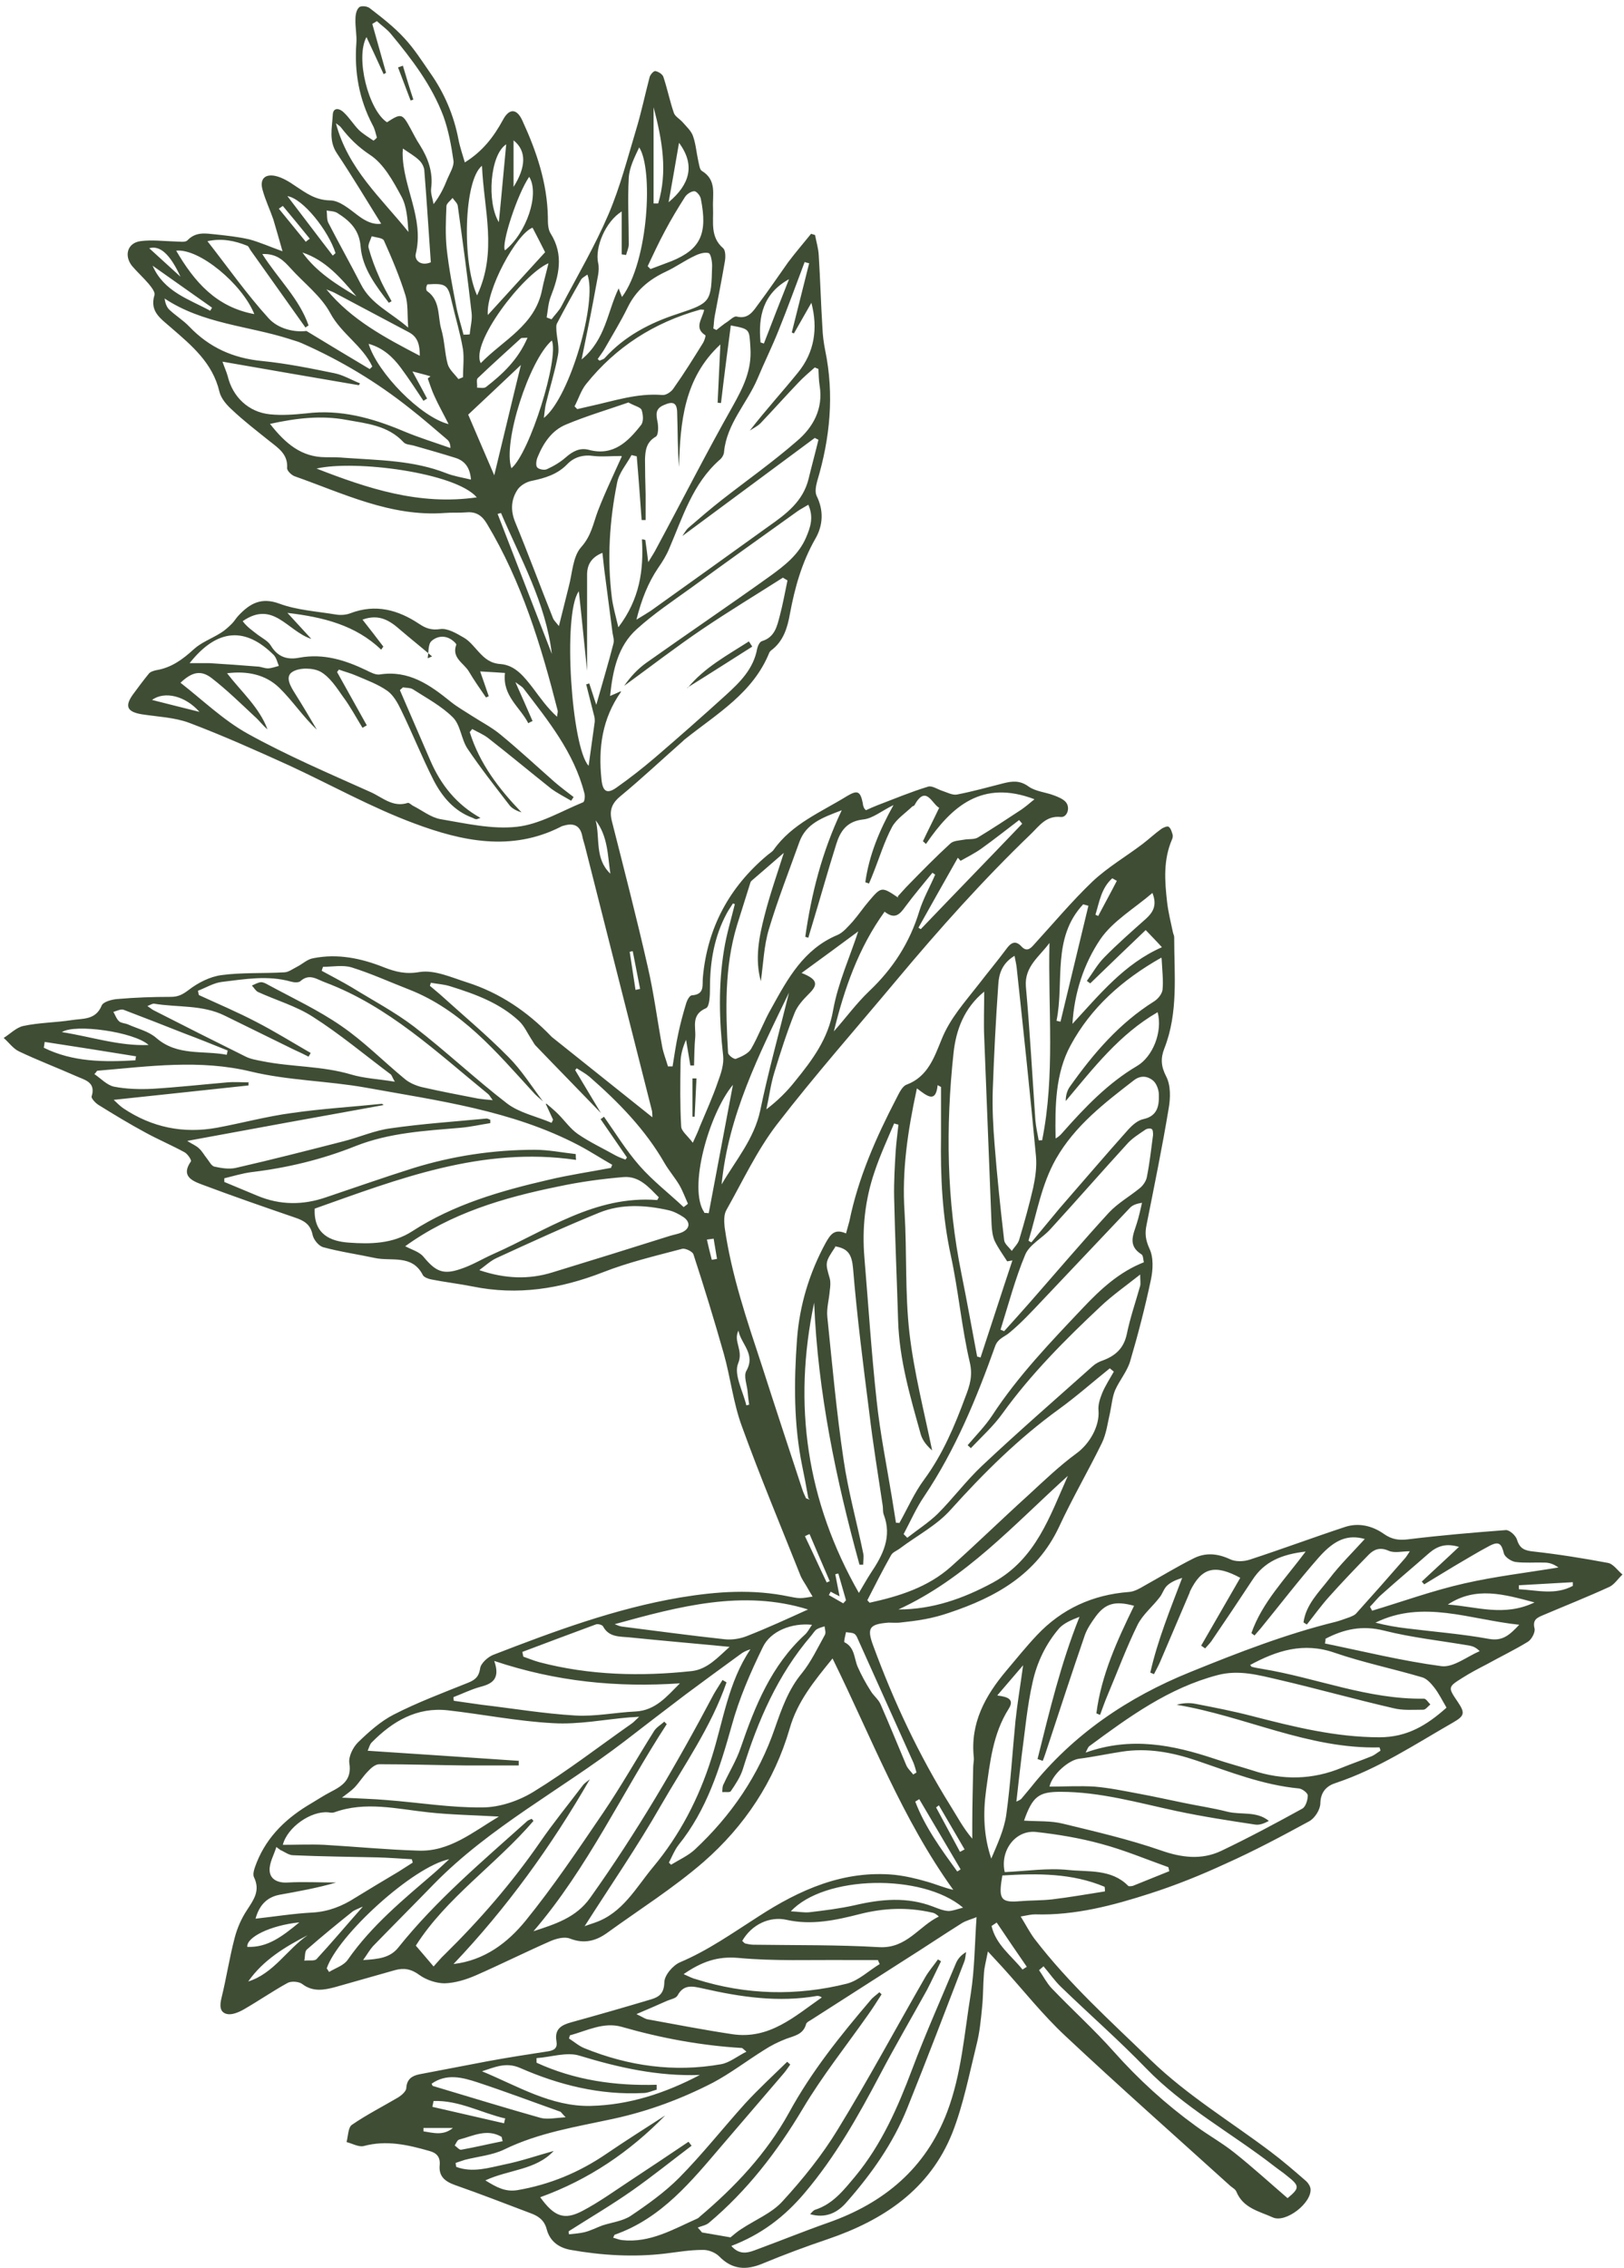 <?xml version="1.0" encoding="UTF-8"?>
<svg id="Layer_2" data-name="Layer 2" xmlns="http://www.w3.org/2000/svg" xmlns:xlink="http://www.w3.org/1999/xlink" viewBox="0 0 53 74">
  <defs>
    <style>
      .cls-1 {
        clip-path: url(#clippath);
      }

      .cls-2 {
        fill: none;
      }

      .cls-2, .cls-3 {
        stroke-width: 0px;
      }

      .cls-4 {
        isolation: isolate;
      }

      .cls-3 {
        fill: #3f4d35;
      }
    </style>
    <clipPath id="clippath">
      <rect class="cls-2" width="53" height="74"/>
    </clipPath>
  </defs>
  <g id="Layer_1-2" data-name="Layer 1">
    <g class="cls-4">
      <g class="cls-1">
        <path class="cls-3" d="m23.29,40.42c-.07.01-.15.02-.22.03.05.22.1.44.16.66.06-.01.12-.02.17-.03-.04-.22-.07-.44-.11-.66m-9.47,29.02s0,.08,0,.11c.32.05.65.15.96-.11h-.96Zm6.93-37.14s.1-.02.14-.03c-.08-.41-.16-.82-.24-1.23-.03,0-.06.01-.1.02.06.41.13.83.19,1.24m6.61,19.05s-.06.01-.09.02c.04.23.09.45.14.72-.14-.07-.22-.11-.29-.15-.02.04-.04.07-.06.11.16.09.31.18.47.27.03-.03.06-.07.09-.1-.08-.29-.17-.58-.25-.87M9.23,6.72s-.09.06-.13.09c.29.36.59.72.88,1.08.04-.03.08-.07.13-.1-.29-.36-.58-.71-.88-1.07m21.41,52.19s-.06.05-.09.07c.26.48.52.97.78,1.45l.15-.08c-.28-.48-.56-.96-.84-1.44m-3.66-7.27s.06-.03.1-.04c-.22-.51-.44-1.02-.66-1.54-.05.02-.1.04-.15.07.24.5.47,1.01.71,1.51M5.89,9.03c-.34-.74-.67-1.03-1.02-.93.36.33.69.63,1.02.93m30.57,19.72c-.05-.03-.11-.06-.16-.09-.36.32-.42.77-.55,1.19.03.01.06.03.09.04.2-.38.41-.76.61-1.15m-29.94-5.51c-.46-.52-1.13-.69-1.55-.39.52.13,1.02.26,1.55.39M16.76,6.1c.41-.65.43-1.18,0-1.52v1.52Zm32.81,45.63s0,.09,0,.13c.59.03,1.19.2,1.76-.11,0-.04,0-.08,0-.12-.59.03-1.17.07-1.76.1m-29.65-23.22c-.09-.6-.08-1.22-.48-1.74.15.58-.04,1.25.48,1.74m12.6,34.23c-.05.04-.11.07-.16.11.14.61.65.97,1.01,1.42.05-.03.09-.06.14-.09-.33-.48-.66-.96-.98-1.44m-8.17-16.88s.06-.02.09-.02c-.02-.14-.04-.28-.05-.42-.02-.23-.14-.52-.04-.69.31-.55-.18-.87-.26-1.31-.18.35.17.64-.01,1.07-.15.36.16.91.27,1.38M6.86,10.14s.04-.06.06-.1c-.65-.46-1.29-.91-1.94-1.37.37.85,1.18,1.09,1.88,1.47m23.14,48.57l-.13.08c.32.84.85,1.56,1.37,2.28.04-.02.08-.05.11-.07l-1.35-2.29m-13.6,11.15s-.02-.09-.03-.13c-.48-.28-.93-.03-1.39.09-.06.02-.1.13-.14.19.07.05.15.15.21.14.45-.08.91-.19,1.36-.28m-6.37-6.72c-.74.38-1.45.81-1.94,1.51.83-.26,1.26-1.04,1.94-1.51m6.41,6.14c.01-.05.02-.11.04-.16-.78-.18-1.51-.6-2.34-.57l-.04.19c.78.18,1.57.36,2.35.54M11.63,9.67c-.5-.59-1-1.18-1.76-1.43.46.64,1.11,1.04,1.76,1.43m-1.86,53.06c-.96.1-1.73.49-1.7.8.66.03,1.14-.34,1.7-.8m1.09-54.39s.06-.05.09-.08c-.23-.73-1.06-1.78-1.57-1.86.53.69,1,1.32,1.48,1.94m10.47-4.85v3.15s.1,0,.15,0c.31-1.03.14-2.04-.15-3.14m.49,3.1c.69-.58.88-1.21.34-1.94-.12.71-.23,1.32-.34,1.94m2.99,4.57s.08.03.12.04c.27-.7.54-1.4.82-2.1-.85.47-1.01,1.22-.93,2.06m-8.3-6.46c-.53.34-.64,1.89-.24,2.54.09-.9.16-1.72.24-2.54m-4.69,57.51c-.17.08-.27.11-.34.17-.5.4-1,.81-1.48,1.23-.07.07-.05.24-.08.36.14-.02.33.02.4-.05.49-.53.95-1.08,1.5-1.7m-6.98-28.13c-.47-.43-2.41-.7-2.83-.42.96.15,1.87.46,2.83.42m12.37-23.08c-.13.01-.19,0-.22.02-.47.43-.95.86-1.41,1.3-.05.05-.01.2-.02.31.1,0,.22.03.29-.02.54-.42,1.05-.89,1.36-1.62M1.46,33.99l-.03.2c.95.47,1.97.47,2.99.41,0-.04.01-.09.02-.13-.99-.16-1.99-.32-2.98-.47m14.89-17.26s-.08.02-.11.03c.59,1.52,1.18,3.05,1.77,4.57-.2-1.67-1.02-3.1-1.66-4.6m.92-10.97c-.39.57-.92,2.2-.79,2.4.7-.56,1.14-1.84.79-2.4m32.81,46.52c-1.01-.27-1.92-.53-2.83.07.92.06,1.83.41,2.83-.07m-20.28,5.62s.07-.05.11-.07c-.03-.11-.06-.22-.1-.32-.59-1.32-1.19-2.64-1.78-3.96-.04-.08-.07-.19-.14-.24-.07-.05-.18-.04-.28-.06-.02.11-.08.31-.05.33.34.17.31.52.43.8.12.27.26.53.42.78.09.16.26.28.33.45.29.66.56,1.33.84,1.99.05.11.14.19.22.29m5.73-28.34c-.06-.02-.12-.03-.18-.05-1.03,1.1-.61,2.53-.87,3.8.04.01.09.02.13.03.3-1.26.61-2.52.91-3.78M13.7,11.61c0-.33-.05-.61-.36-.77-.81-.43-1.62-.86-2.43-1.29-.08-.04-.18-.07-.26-.11.82,1,1.92,1.58,3.05,2.17m.24-2.32s-.03.07-.03.1c0,.04,0,.09.03.11.44.31.34.82.46,1.24.11.37.11.77.21,1.14.05.18.23.33.35.49.05-.02.1-.04.15-.06,0-.3.04-.62,0-.91-.09-.53-.25-1.05-.37-1.57-.12-.54-.19-.59-.79-.55m-6.55,25.14s.02-.09.03-.14c-.47-.19-.94-.38-1.42-.56-.66-.26-1.32-.52-1.98-.77-.09-.03-.22.04-.33.07.06.1.1.23.19.31.07.06.2.06.29.1.31.14.67.22.92.44.69.6,1.53.4,2.3.55M13.15,4.84c0,.06-.01.1-.01.15,0,1.11.71,2.13.43,3.29-.05.2.15.42.49.28-.07-.99-.13-1.98-.21-2.97,0-.12-.07-.26-.16-.35-.15-.15-.34-.25-.55-.4m.81,8.16s-.09.05-.13.08c-.24-.36-.48-.73-.74-1.08-.26-.35-.58-.65-1.05-.78.29.95,1.7,2.39,2.61,2.62-.17-.34-.33-.62-.46-.91-.09-.19-.15-.39-.22-.58.03-.02.06-.05.09-.07-.16-.05-.33-.09-.59-.16.2.36.34.63.48.89m-5.64-2.76c-.4-.99-1.8-2.15-2.55-2.07.59,1.01,1.3,1.84,2.55,2.07m21.67,20.02s.05.03.08.05c1.1-1.15,2.21-2.29,3.31-3.44-.03-.04-.07-.08-.1-.12-.41.31-.81.63-1.23.93-.21.15-.45.27-.68.4-.03-.03-.06-.07-.09-.1-.43.76-.86,1.52-1.29,2.29m-6.99,9.3s.1,0,.15.01l.79-4.19c-.78.94-1.48,3.39-.93,4.17M17.38,7.43c-.52.19-1.53,2.04-1.46,2.85.67-.74,1.3-1.42,1.87-2.05-.15-.3-.28-.55-.41-.8m-3.29,60.57s.02.07.04.07c1.17.35,2.34.71,3.51,1.04.23.06.49,0,.82-.02-.12-.12-.14-.16-.17-.18-.9-.32-1.8-.66-2.71-.96-.49-.16-1.01-.3-1.5.05M6.19,21.64c.27,0,.46,0,.65,0,.52.03,1.04.07,1.55.11.12,0,.23.06.35.06.12,0,.24-.05.36-.08-.05-.12-.08-.27-.17-.36-.9-.89-1.82-.9-2.75.28m8.96-10.73c.06,0,.13,0,.19-.01.02-.24.09-.48.06-.71-.13-1.16-.29-2.32-.45-3.48-.01-.09-.11-.17-.17-.26-.07.09-.19.17-.2.26-.02.47-.04.94.01,1.41.07.63.19,1.25.31,1.87.06.31.16.62.24.93m-4.17-6.92c.39,1.5,1.48,2.45,2.37,3.56-.03-.41-.05-.83-.23-1.16-.27-.5-.58-1.07-1.03-1.36-.39-.26-.67-.54-.94-.89-.04-.05-.09-.08-.17-.14m4.61,5.62c.67-1.43.22-2.8.16-4.23-.59.46-.66,3.14-.16,4.23m-4.9,54.6s.05.08.07.11c.21-.13.48-.21.61-.4.78-1.12,1.82-1.97,2.83-2.84.14-.12.27-.25.48-.44-1.18.24-3.64,2.49-4,3.57M21.14,8.69s.06.06.09.09c.23-.09.46-.17.69-.26.95-.39,1.18-.9.95-2.04-.02-.1-.14-.24-.21-.24-.1,0-.24.09-.3.18-.23.36-.46.74-.66,1.12-.2.37-.38.76-.56,1.14m14.92,53.04c0-.05,0-.1-.01-.15-1.07-.45-2.19-.44-3.34-.37,0,.04-.02.12-.03.2-.08.58.02.69.6.64.35-.03.71-.02,1.06-.06.58-.07,1.15-.17,1.72-.26M16.69,15.28c.6-.5,1.56-3.58,1.32-4.17-.74.64-1.61,3.34-1.32,4.17m.31-3.37c-.63.6-1.2,1.13-1.72,1.62.27.63.56,1.31.85,1.98.29-1.19.56-2.34.87-3.6m-1.31-.06c.74-.76,1.77-1.23,2-2.39.05-.26.13-.53.21-.87-.85.37-2.56,2.62-2.21,3.26m33.9,41.17c-1.63-.17-3.15-.83-4.7-.07.35.09.69.15,1.04.19.89.11,1.78.18,2.66.34.45.08.67-.12,1-.47M17.76,13.63c.85-.69,1.74-3.81,1.41-4.67-.08.06-.17.1-.21.17-.27.47-.53.94-.78,1.42-.04.07-.02.18-.02.26.02.26.1.53.05.78-.1.54-.27,1.07-.4,1.61-.03.14-.04.29-.06.43m8,18.76c-.99,2.04-1.98,4.01-2.2,6.26.46-.79,1.06-1.48,1.26-2.41.26-1.26.61-2.51.94-3.85m.05,29.98c.26.01.45.05.62.03.5-.06.99-.12,1.48-.23.86-.2,1.71-.28,2.56.05.16.06.32.13.49.14.14,0,.28-.06.48-.11-1.33-1.13-4.54-1.06-5.63.13M10.33,15.29c1.67.65,3.35,1.21,5.23.94-.69-.81-3.98-1.23-5.23-.94m22.23,40.04c.34.04.55.13.36.43-.52.82-.61,1.75-.74,2.67-.1.74-.08,1.48.17,2.22.2-.47.42-.94.49-1.43.14-1.01.2-2.04.3-3.06.06-.57.16-1.15.25-1.82-.32.37-.58.68-.84.98m10.71-1.84c0,.05-.01.1-.02.15,1.27.26,2.52.57,3.8.74.39.05.83-.31,1.25-.49-.13-.13-.23-.16-.33-.18-.93-.16-1.88-.26-2.79-.49-.71-.18-1.31-.05-1.92.27M13.32,10.67c-.03-.43,0-.75-.09-1.04-.19-.61-.44-1.2-.7-1.78-.04-.09-.26-.1-.4-.14-.04.13-.13.27-.1.38.09.33.21.65.35.96.11.27.26.52.4.78-.03.02-.06.03-.09.05-.42-.55-.86-1.12-.92-1.82-.04-.56-.35-.85-.76-1.11-.1-.06-.23-.06-.35-.08.02.13,0,.28.05.39.35.68.72,1.34,1.07,2.02.33.65.97.91,1.54,1.41m24.3,18.44c-.59.51-1.3.92-1.71,1.52-.54.8-.85,1.75-.91,2.76.88-.95,1.69-1.96,2.92-2.5-.18-.2-.34-.36-.53-.56-.61.58-1.21,1.16-1.81,1.74-.04-.03-.07-.05-.11-.08.19-.26.35-.55.57-.77.43-.44.9-.85,1.36-1.26.23-.21.37-.44.21-.84m-3.7,8.07s.07,0,.1,0c.43-2.13.19-4.29.24-6.44-.33.45-.82.77-.77,1.42.13,1.45.21,2.91.31,4.36.02.23.07.45.11.67m-13.38-24.09c-.66.23-1.37.44-2.04.72-.47.19-.75.61-.94,1.08-.04.1-.06.26-.01.32.06.07.24.1.32.06.22-.1.44-.23.62-.39.22-.19.45-.32.75-.24.79.21,1.27-.26,1.7-.81.09-.11.07-.34.02-.49-.03-.09-.22-.13-.42-.24m6.69,20.52c.39-.44.74-.92,1.16-1.32.77-.73,1.32-1.58,1.63-2.6.13-.42.35-.8.52-1.2-.03-.02-.06-.04-.09-.06-.29.36-.6.72-.88,1.1-.18.25-.34.44-.68.17-.86,1.19-1.32,2.53-1.66,3.92m6.85,30.49s-.1.09-.15.13c.14.2.25.42.41.59.67.7,1.39,1.35,2.03,2.07.81.91,1.7,1.72,2.68,2.43.41.3.86.55,1.26.87.59.47,1.15.98,1.73,1.48.4-.33.4-.4-.02-.73-.13-.11-.27-.2-.41-.31-1.39-1.08-2.95-1.92-4.19-3.2-.89-.92-1.85-1.76-2.77-2.65-.21-.2-.38-.45-.57-.67m13.56-13.69c-.43-.13-.71-.03-.98.2-.51.45-1.04.89-1.55,1.35-.14.12-.25.27-.38.4.02.04.05.09.07.13,1-.3,1.99-.66,3.01-.89,1.01-.23,2.04-.35,3.07-.52-.15-.11-.3-.16-.45-.16-.32-.01-.64.02-.95-.02-.14-.02-.35-.16-.38-.28-.08-.32-.16-.41-.48-.24-.38.2-.75.43-1.13.65-.33.2-.66.4-.99.6-.03-.03-.05-.06-.08-.09.38-.36.77-.71,1.2-1.12m-29,15.92s-.02.07-.03.11c.17.11.33.25.51.32,1.43.58,2.92.79,4.45.52.28-.05.53-.26.83-.41-.11-.09-.13-.12-.15-.12-1.33-.08-2.63-.32-3.92-.69-.59-.17-1.14.13-1.7.28m.92-54.7s.04.04.06.05c.05-.03.12-.04.16-.08.65-.72,1.47-1.15,2.39-1.45,1.09-.36,1.09-.39,1.12-1.57,0-.14-.04-.38-.11-.41-.13-.04-.32.02-.46.09-.32.15-.61.36-.93.51-.56.26-.99.62-1.26,1.18-.22.45-.48.87-.73,1.31-.07.13-.16.24-.24.36m9.81,40.81c1.11,0,2.11-.35,3.09-.88,1.4-.77,1.85-2.16,2.44-3.48-1.75,1.58-3.33,3.35-5.53,4.36m-9.26.48c.08.03.16.07.25.08,1.11.14,2.21.29,3.32.41.24.03.51-.01.74-.1.69-.27,1.36-.58,2-.87-2.12-.66-4.21-.1-6.31.48m3.93-23.49s-.04-.02-.07-.03c-.07.11-.14.21-.2.32-.41.76-.55,1.58-.55,2.44,0,.23-.01.61-.13.66-.49.21-.33.6-.35.93-.03.31-.03.63-.04.94-.04,0-.08,0-.12,0-.05-.28-.09-.56-.14-.84-.11.25-.18.5-.18.74-.01.69-.02,1.39.02,2.08,0,.16.21.31.38.54.12-.26.18-.39.23-.53.2-.48.42-.96.59-1.46.1-.27.2-.57.17-.85-.13-1.16-.16-2.31.03-3.46.08-.5.23-.99.35-1.48m-1.67,34.91c.18.08.29.14.42.17,1.62.51,3.27.55,4.91.14.38-.1.71-.42,1.07-.64-.02-.04-.04-.08-.06-.13-.34,0-.67,0-1.01,0-1.18-.01-2.37.04-3.55-.07-.68-.06-1.2.13-1.78.53m-1.88-56.1l-.14-.02v-1.4c-.53.33-.88,1.17-.77,1.68.03.12.02.26,0,.39-.1.54-.2,1.09-.31,1.63-.07.34-.14.68-.23,1.13.79-.65.84-1.56,1.21-2.32.04.11.07.19.11.28.87-1.17,1.02-4.18.56-4.88-.15.32-.32.65-.34.99-.04.72,0,1.44,0,2.17,0,.12-.06.24-.09.36m17.73,52.73s-.02-.08-.03-.13c-.73-.26-1.44-.56-2.19-.76-.69-.19-1.41-.31-2.13-.39-.68-.07-1.18.62-1.02,1.31.69-.03,1.39-.14,2.07-.07.66.07,1.41-.04,1.96.52.02.02.1.01.15,0,.4-.16.79-.32,1.19-.48M18.88,19.31c-.52.75-.23,5.08.33,5.68.07-.48.13-.96.2-1.44,0-.07,0-.15-.03-.23-.08-.33-.17-.66-.25-.99.03,0,.07-.02.1-.03.07.2.13.41.23.7.21-.75.4-1.37.56-2,.03-.11-.01-.23-.03-.35-.09-.69-.18-1.38-.27-2.07-.02-.18-.04-.35-.06-.54-.37.15-.51.4-.5.75,0,.35,0,.71,0,1.06,0,.68,0,1.35,0,2.04-.09-.85-.17-1.7-.27-2.6m2.54,48.74c0,.05,0,.11,0,.16-.15.04-.29.11-.44.11-1.41.07-2.74-.26-4.02-.82-.46-.2-.83-.02-1.24.11,1.16.48,2.26,1.16,3.55,1.13,1.26-.03,2.44-.42,3.56-1.01-1.36.05-2.65-.24-3.93-.63-.42-.13-.93.05-1.4.08,0,.05,0,.1,0,.15,1.24.57,2.56.76,3.93.72m6.6-37.66c-.59.44-1.21.89-1.88,1.38.53.21.55.38.23.69-.18.18-.37.39-.46.62-.25.63-.46,1.28-.66,1.94-.12.39-.17.8-.26,1.2.37-.28.68-.59.94-.92.56-.69,1.08-1.38,1.24-2.32.16-.89.55-1.74.83-2.6m-7.24,35.37c.19.09.26.14.33.16.93.17,1.86.35,2.79.49,1.21.18,2.03-.58,2.92-1.2-.06-.04-.1-.05-.15-.05-1.26.22-2.49.04-3.72-.24-.33-.07-.63-.16-.84.23-.05.09-.22.12-.34.17-.29.13-.59.26-.99.43m3.46-2.37s.05.06.08.07c.09.02.18.04.27.04,1.37.02,2.74,0,4.1.08.9.05,1.29-.68,1.95-1-.09-.08-.15-.12-.23-.13-.79-.18-1.56-.15-2.35.05-.78.2-1.57.37-2.38.19-.56-.13-1.15.15-1.46.69M12.07,12.04s.05-.05.08-.08c-.32-.68-1.01-1.07-1.37-1.74-.3-.56-.86-.98-1.3-1.47-.22-.24-.44-.48-.92-.46.52.82,1.21,1.46,1.51,2.33-.03.02-.07.04-.1.07-.6-.84-1.19-1.68-1.79-2.52-.04-.05-.06-.13-.11-.15-.42-.17-.84-.25-1.3-.15.68.87,1.29,1.74,2,2.52.31.34.83.46,1.23.41.72.44,1.39.84,2.06,1.24m-3.25,1.79c.51.65,1.03,1.09,1.82,1.09.21,0,.42,0,.63.02,1.11.08,2.23.08,3.3.5.25.1.52.14.81.21-.03-.38-.19-.61-.51-.71-.45-.14-.9-.27-1.36-.4-.11-.03-.26-.03-.33-.11-.51-.55-1.21-.61-1.87-.73-.81-.15-1.61-.06-2.48.13m.31,46.52s-.08-.05-.11-.08c-.08.26-.24.53-.22.78.02.28.27.4.59.38.52-.03,1.05,0,1.58,0-.62.18-1.24.29-1.85.4-.41.08-.66.34-.78.78.64-.07,1.25-.17,1.86-.2.52-.03.97-.21,1.39-.48.47-.29.94-.57,1.41-.85.16-.1.31-.2.47-.3-.01-.04-.02-.07-.03-.11-.37-.02-.75-.05-1.12-.06-.92-.02-1.84-.03-2.75-.07-.15,0-.29-.12-.44-.18m24.44-19.87s.06.04.09.05c.31-.37.61-.74.92-1.11.75-.86,1.49-1.73,2.25-2.58.13-.14.3-.29.48-.33.47-.1.52-.44.51-.8,0-.16-.08-.37-.19-.46-.17-.14-.39-.18-.61-.02-.97.75-1.94,1.49-2.56,2.58-.47.83-.62,1.76-.89,2.65m-16.52,13.43c0,.05.02.1.03.16.17.06.34.13.52.18,1.64.43,3.31.47,4.98.29.51-.06.85-.45,1.23-.79-1.13-.11-2.2-.2-3.27-.31-.32-.03-.67,0-.86-.36-.03-.05-.17-.09-.24-.06-.79.29-1.58.59-2.38.89m5.94-43.79c-.09,0-.13-.02-.17,0-1.49.42-2.73,1.21-3.7,2.42-.17.21-.25.49-.38.73.03.03.06.06.09.09.13-.03.26-.06.39-.09.79-.17,1.56-.44,2.39-.37.12.01.3-.11.37-.23.34-.48.65-.98.96-1.48.04-.07.09-.23.07-.24-.38-.24-.1-.53-.04-.83M12.59,2.38s-.05.03-.07.04c-.18-.39-.36-.79-.56-1.21-.37.68.07,2.39.67,2.78.46-.3.5-.29.76.19.1.18.19.37.31.55.27.43.44.89.37,1.42-.02.16.05.34.08.51.21-.27.34-.54.45-.82.08-.19.22-.41.2-.59-.07-.49-.16-.99-.33-1.46-.38-1.01-1.03-1.86-1.71-2.68-.13-.16-.31-.28-.46-.42-.05.03-.1.06-.15.09.15.53.3,1.06.45,1.6m9.6,52.55c-2.05.14-4.04-.05-6.07-.73.21.6-.08.75-.47.85-.29.08-.57.22-.86.33,0,.04,0,.08.01.12.3.04.6.09.91.13,1.02.12,2.03.29,3.05.35.65.04,1.31-.1,1.96-.13.66-.03,1.03-.49,1.46-.92m-5.88,4.35c-.87-.05-1.6-.06-2.33-.14-1.03-.11-2.05-.37-3.07,0-.06.02-.13.01-.2,0-.56-.05-1.33.48-1.48,1.06.46,0,.9-.02,1.35,0,1.02.06,2.05.16,3.07.19,1.02.04,1.77-.6,2.66-1.13m-.66-17.81c.83.28,1.61.31,2.38.07,1.28-.39,2.56-.79,3.83-1.19.13-.04.26-.06.38-.11.27-.11.31-.33.07-.5-.15-.1-.32-.19-.5-.23-.76-.17-1.53-.21-2.25.08-1.13.46-2.24.97-3.35,1.48-.2.09-.38.26-.56.39m17,1.95s.08.03.12.05c.28-.31.56-.62.84-.94.86-.98,1.7-1.97,2.58-2.93.29-.31.68-.53,1.01-.8.11-.09.21-.24.23-.37.09-.45.14-.91.2-1.36,0-.07,0-.18-.05-.2-.05-.03-.16-.01-.21.03-.19.13-.4.26-.56.43-.85.93-1.68,1.88-2.53,2.81-.26.29-.68.5-.82.83-.33.79-.55,1.63-.81,2.46m5.25-12.15c-1.29.73-2.3,1.64-2.96,2.86-.5.92-.51,1.99-.49,3.04.13-.07.2-.16.27-.24.71-.8,1.45-1.57,2.38-2.12.52-.3.85-1.12.68-1.76-1.25.72-2.1,1.83-3,2.9,0-.19.05-.36.15-.49.76-1.07,1.6-2.05,2.73-2.76.13-.08.26-.24.28-.38.03-.31-.01-.62-.03-1.02m-16.09,29.49l.08.08c.26-.16.55-.29.77-.49,1.19-1.11,2.09-2.42,2.62-3.97.22-.63.44-1.26.88-1.79.3-.37.51-.82.75-1.25.04-.07,0-.19-.01-.28-.09.03-.18.05-.26.1-.07.05-.12.14-.18.21-1.09,1.27-1.74,2.78-2.23,4.36-.08.25-.24.49-.39.71-.03.05-.18.02-.28.03.01-.09,0-.19.05-.27.18-.39.41-.76.55-1.17.47-1.37,1-2.69,2.1-3.7.09-.08.14-.19.23-.32-.65-.07-1.36.2-1.61.74-.4.82-.77,1.67-1.01,2.55-.39,1.39-.81,2.75-1.74,3.9-.13.17-.21.38-.31.57m11.28-29.59c-.4.24-.51.58-.53.93-.08,1.14-.14,2.29-.18,3.43-.02.6.01,1.21.06,1.81.08,1.03.19,2.07.31,3.1.01.13.16.24.25.36.08-.12.2-.23.24-.36.17-.57.33-1.14.46-1.71.07-.33.12-.68.09-1.01-.19-2.06-.41-4.11-.63-6.16-.01-.11-.04-.22-.07-.39m-12.83-16.31c-.36,0-.63.03-.9,0-.34-.05-.64.03-.87.27-.32.33-.72.45-1.15.54-.18.03-.4.16-.49.32-.19.31-.21.65-.06,1.02.43,1.04.82,2.1,1.24,3.15.03.07.09.12.19.25.12-.48.22-.88.32-1.28.12-.44.13-.99.41-1.3.33-.37.39-.77.54-1.17.13-.34.28-.68.43-1.01.11-.24.22-.49.35-.77m-7.06,25.77c.21.11.46.18.59.34.39.47.63.6,1.21.4.37-.12.71-.33,1.07-.49,1.72-.76,3.32-1.92,5.35-1.76,0,0,.01-.02.05-.09-.32-.32-.63-.7-1.15-.66-.72.06-1.44.16-2.14.31-1.77.36-3.5.87-4.99,1.95M7.26,11.8c.07.2.13.33.17.47.16.68.68,1.18,1.38,1.25.39.04.79.01,1.18-.03,1.12-.14,2.16.15,3.18.58.5.21,1.02.37,1.53.55,0-.15-.05-.23-.11-.28-.4-.34-.8-.69-1.21-1.01-1.08-.86-2.26-1.57-3.53-2.13-.13-.06-.27-.09-.41-.14-1.35-.43-2.82-.49-4.07-1.32.02.13.06.27.15.36.21.2.46.35.66.56.65.68,1.43,1.03,2.37,1.12.8.08,1.59.24,2.37.4.29.06.55.22.83.33l-.04.06c-1.46-.25-2.92-.5-4.46-.77m24.88,20.55c-.68.55-.93,1.28-1.01,2-.26,2.42-.23,4.83.26,7.23.18.89.34,1.79.51,2.69.04,0,.07.02.11.03.35-1.06.69-2.12,1.04-3.17-.06.01-.12.02-.17.03-.14-.22-.3-.44-.41-.67-.07-.16-.09-.36-.1-.54-.08-2.04-.16-4.07-.24-6.11-.02-.47,0-.93,0-1.48m-3.82,19.85s.05.06.08.09c.96-.21,1.9-.5,2.66-1.18.85-.76,1.67-1.56,2.52-2.33.51-.47,1.02-.96,1.58-1.37.41-.3.75-.87.71-1.39-.02-.19.05-.39.12-.57.1-.24.25-.47.38-.7-.04-.04-.09-.07-.13-.11-.56.45-1.09.92-1.67,1.34-1.31.95-2.44,2.07-3.52,3.27-.45.51-1.09.84-1.65,1.26-.1.08-.25.13-.3.23-.27.48-.52.97-.77,1.46m-7.17-33.84c.14-.23.22-.35.29-.49.83-1.54,1.62-3.1,2.48-4.62.34-.61.63-1.18.58-1.91-.04-.61,0-.61-.64-.73-.11.84-.22,1.68-.32,2.53-.04,0-.07,0-.11-.01.03-.63.06-1.27.09-1.9-1.19,1.1-1.31,2.54-1.35,4-.05-.6-.04-1.17-.06-1.75,0-.35-.13-.41-.44-.27-.28.12-.25.31-.2.55.03.16.03.43-.06.48-.31.18-.34.45-.35.74,0,.38.01.76.02,1.14,0,.28,0,.56,0,.84-.04,0-.09,0-.13,0-.05-.69-.1-1.39-.16-2.08-.06-.01-.11-.03-.17-.04-.16.3-.41.58-.47.9-.25,1.24-.33,2.5-.17,3.77.04.29.12.57.21.95.7-.92.83-1.87.77-2.87.04,0,.07.01.11.02.03.21.06.43.1.76m6.1,22.31c-.34.51-.33.51-.18,1.03.03.12.02.26,0,.39-.02.29-.11.58-.08.86.16,1.56.3,3.12.53,4.66.15,1.03.43,2.03.64,3.05.03.12,0,.25,0,.38-.04,0-.08,0-.12,0-.77-2.8-1.36-5.63-1.48-8.55-.7,3.32-.25,6.47,1.46,9.47.15-.25.26-.45.39-.65.39-.58.7-1.18.42-1.91-.03-.08-.02-.18-.03-.27-.15-1.01-.32-2.03-.44-3.05-.2-1.57-.4-3.13-.53-4.71-.04-.44-.15-.65-.59-.72m-14.37-5.38c-.09-.16-.1-.22-.14-.24-.84-.63-1.65-1.31-2.53-1.87-.54-.35-1.2-.54-1.79-.81-.08-.04-.13-.14-.2-.21.1-.04.19-.1.3-.11.07,0,.15.04.22.08.81.44,1.65.83,2.4,1.35.73.5,1.37,1.15,2.06,1.72.15.13.36.22.55.27.61.14,1.24.26,1.86.38.13.02.26.03.47.05-.09-.12-.11-.17-.15-.2-1.67-1.36-3.24-2.86-5.31-3.64-.28-.1-.52-.31-.82-.04-.06.05-.21.04-.31.01-.75-.21-1.49-.08-2.24.01-.27.03-.53.19-.79.29.01.05.02.09.03.14.63.29,1.27.56,1.88.88.6.31,1.18.67,1.77,1.01l-.07.12c-.16-.08-.32-.16-.48-.23-.75-.37-1.51-.74-2.26-1.11-.73-.36-1.54-.26-2.31-.39-.05,0-.11.04-.21.08.11.07.16.12.23.15.98.5,1.97,1,2.96,1.49.17.09.37.12.57.16.95.19,1.93.15,2.88.43.43.13.9.15,1.45.24m4.03,22.17v.14c-.57,0-1.14,0-1.71,0-.95-.01-1.89-.04-2.84-.04-.13,0-.27.12-.37.23-.16.16-.28.36-.44.53-.11.11-.24.2-.41.33.56.03,1.02.04,1.47.08,1.04.08,2.07.25,3.1.24.57,0,1.19-.21,1.68-.51,1.11-.68,2.14-1.48,3.21-2.23.07-.05.12-.11.24-.22-.16.01-.24.02-.31.02-.83.07-1.67.24-2.5.19-1.15-.06-2.29-.29-3.44-.42-1.01-.11-1.8.36-2.48,1.05-.06.06-.08.15-.13.27,1.68.11,3.31.22,4.94.33m16.47,1.95c.46.03.88,0,1.28.1,1.07.26,2.15.51,3.19.87.68.24,1.33.32,1.97.02.9-.43,1.78-.9,2.65-1.38.11-.06.18-.28.18-.43,0-.08-.18-.22-.29-.23-1.17-.11-2.25-.54-3.34-.91-.8-.27-1.6-.42-2.44-.29-.46.07-.92.17-1.39.23-.34.04-.88.51-.97.91.49,0,.98-.03,1.47,0,.48.04.96.14,1.44.23.49.09.98.2,1.47.3.48.1.96.17,1.43.29.44.11.95-.03,1.35.3-.15.08-.3.14-.44.12-.86-.13-1.71-.26-2.56-.44-1.26-.27-2.5-.63-3.8-.63-.7,0-.91.14-1.19.94m-1.74-12.16s-.07-.06-.1-.09c.27-.32.57-.62.8-.97.85-1.3,1.92-2.41,2.98-3.53.56-.59,1.16-1.15,1.97-1.47-.02-.08-.02-.23-.08-.26-.46-.29-.26-.65-.15-1.01.07-.22.12-.45.17-.67-.2.03-.31.08-.39.16-.95,1-1.9,2.01-2.85,3.01-.35.37-.7.75-1.1,1.08-.16.13-.36.18-.45.42-.61,1.71-1.3,3.39-2.32,4.91-.26.38-.45.82-.67,1.23.04.04.08.08.12.12.33-.26.69-.49.99-.78.5-.5.93-1.08,1.45-1.57,1.18-1.11,2.4-2.17,3.61-3.25.1-.09.22-.15.34-.19.4-.15.67-.39.77-.84.11-.54.29-1.06.44-1.59.02-.08,0-.17,0-.37-.48.38-.91.68-1.29,1.04-1.15,1.08-2.27,2.2-3.2,3.49-.3.42-.69.77-1.05,1.15m-5.26-38.68c-.05-.01-.1-.02-.15-.04-.28.74-.55,1.49-.85,2.23-.21.53-.47,1.05-.69,1.58-.34.8-1,1.46-1.09,2.38,0,.09-.07.21-.15.27-.88.78-1.2,1.87-1.64,2.89-.09.22-.22.43-.36.63-.33.49-.54,1.02-.71,1.69.23-.14.35-.21.47-.29,1.29-.92,2.57-1.84,3.85-2.76.57-.4,1.12-.81,1.3-1.55.1-.42.22-.85.32-1.27-.04-.02-.08-.04-.12-.06-1.44,1.07-2.89,2.14-4.32,3.2.05-.07.11-.19.2-.27.36-.31.72-.62,1.09-.91.82-.64,1.67-1.24,2.45-1.92.53-.45.86-1.05.74-1.8-.03-.18-.03-.37-.04-.55-.04-.02-.08-.03-.12-.05-.18.16-.37.32-.53.49-.42.44-.82.89-1.24,1.33-.1.1-.23.16-.35.24.51-.66,1.06-1.26,1.57-1.89.54-.66.66-1.44.44-2.28-.19.33-.38.67-.57,1-.02-.01-.05-.02-.07-.03.19-.76.38-1.51.57-2.27m-6.14,13.99c-.62.88-.75,1.84-.64,2.87.04.39.18.48.49.26.44-.31.86-.64,1.27-.99.78-.67,1.54-1.34,2.3-2.03.46-.42.9-.85,1.02-1.51.02-.09.08-.23.16-.25.42-.13.49-.49.58-.83.1-.38.17-.77.25-1.15-.05-.03-.1-.06-.15-.09-.88.56-1.77,1.1-2.63,1.68-.87.59-1.7,1.23-2.55,1.85.2-.29.44-.55.72-.75,1.34-.95,2.7-1.87,4.04-2.83.47-.34.94-.7,1.18-1.27.14-.33.25-.65.07-1.06-.13.08-.25.14-.35.21-1.16.83-2.31,1.65-3.46,2.49-.61.44-1.24.86-1.79,1.36-.61.55-.78,1.32-.87,2.18.17-.07.25-.11.34-.15m9.05,6.69c.13-.14.24-.27.36-.39.44-.45.88-.9,1.35-1.33.1-.1.29-.1.45-.13.15-.03.33,0,.45-.07.48-.29.95-.6,1.42-.91.13-.09.25-.19.43-.34-1.71-.65-2.7.23-3.54,1.46-.03-.03-.07-.06-.1-.09.17-.36.35-.71.53-1.09-.24-.13-.43-.77-.81-.08-.01.02-.05.02-.07.04-.23.22-.52.41-.66.67-.25.47-.41,1-.61,1.5-.04.11-.09.22-.14.34-.04-.01-.08-.03-.12-.04.12-.87.45-1.68.92-2.52-.39.19-.68.44-.99.47-.54.06-.75.39-.88.81-.28.89-.53,1.79-.8,2.68-.04.12-.07.24-.11.37-.03-.01-.07-.02-.1-.03.2-1.4.54-2.76,1.19-4.13-.63.24-1.16.43-1.38,1.03-.34.95-.71,1.89-1,2.86-.16.54-.18,1.12-.26,1.69-.2-.73-.06-1.44.12-2.14.18-.71.43-1.41.63-2.05-.32.28-.68.59-1.04.9-.03.02-.05.06-.06.1-.14.46-.29.91-.43,1.37-.41,1.36-.37,2.76-.29,4.15,0,.08.2.23.26.2.18-.07.4-.17.49-.32.25-.43.42-.91.67-1.34.53-.96,1.05-1.92,2.15-2.38.19-.08.35-.28.5-.44.19-.22.35-.46.54-.68.39-.46.41-.46.94-.1m17.89,26.42c-.14-.24-.25-.46-.39-.64-.11-.14-.25-.3-.41-.34-.95-.28-1.92-.48-2.85-.8-1.01-.35-1.88-.07-2.75.4.02.03.04.06.05.06.11.03.23.05.35.07,1.76.29,3.44,1,5.27.97.07,0,.14.12.21.19-.08.06-.15.17-.23.17-.33,0-.67.03-.98-.05-1.26-.29-2.5-.64-3.75-.93-.65-.15-1.29-.33-1.98-.15-1.6.42-2.89,1.36-4.19,2.32-.04.03-.06.09-.12.21,1.48-.53,2.85-.25,4.2.2.41.14.83.25,1.24.38.99.33,1.97.31,2.93-.09.32-.13.64-.24.96-.37.1-.04.19-.12.29-.18,0-.04-.02-.07-.03-.11-2.32.06-4.39-1.02-6.62-1.39.21-.06.42-.07.62-.03.62.12,1.24.24,1.85.4,1.36.35,2.72.69,4.15.69.91,0,1.55-.4,2.18-.96m-17.28-20.2c-.3,1.39-.49,2.68-.4,4.02.08,1.31.01,2.64.16,3.95.15,1.29.48,2.56.74,3.83-.17-.15-.31-.32-.37-.52-.34-1.22-.7-2.43-.74-3.71-.04-1.34-.1-2.68-.13-4.03-.01-.5.02-1,.05-1.5.02-.29.06-.58.09-.87-.05-.01-.1-.03-.14-.04-.22.52-.46,1.04-.64,1.58-.31.91-.41,1.84-.33,2.8.13,1.56.23,3.12.4,4.67.11,1.04.32,2.08.49,3.11.05.29.09.58.14.87.04,0,.08,0,.11.01.27-.48.49-.99.81-1.42.61-.83,1-1.76,1.35-2.71.14-.36.24-.68.14-1.11-.27-1.15-.37-2.34-.62-3.49-.28-1.29-.34-2.58-.32-3.89,0-.54,0-1.08,0-1.61-.04-.02-.07-.04-.11-.06-.06.58-.32.38-.67.11m10.57,15.98c-.86-.47-1.29-.35-1.67.44,0,.01,0,.02-.01.04-.32.75-.64,1.5-.96,2.25-.06.14-.13.26-.2.4-.04-.02-.08-.03-.12-.05.24-1.06.65-2.06,1.04-3.09-.19.06-.36.13-.49.25-.11.1-.15.27-.25.39-.23.3-.54.55-.71.88-.37.75-.66,1.54-.99,2.32-.09.21-.16.42-.24.63-.04-.02-.08-.03-.12-.05.16-1.25.68-2.38,1.23-3.51-.62-.17-.94-.08-1.26.36-.13.18-.26.37-.34.58-.42,1.22-.82,2.44-1.22,3.66-.05.15-.1.31-.16.46-.06-.02-.11-.04-.17-.06.39-1.56.76-3.12,1.37-4.64-.26.1-.5.2-.66.37-.44.51-.73,1.12-.87,1.76-.18.79-.25,1.61-.36,2.42-.06.48-.11.95-.17,1.48.1-.05.13-.06.16-.09.1-.12.2-.24.3-.36,1.39-1.75,3.19-2.96,5.22-3.78,1.55-.63,3.12-1.24,4.75-1.64.15-.04.3-.1.45-.15.07-.03.15-.06.2-.11.54-.6,1.08-1.21,1.61-1.82.05-.06.09-.13.15-.22-.26,0-.51.07-.7-.02-.28-.12-.47-.04-.64.13-.44.45-.88.91-1.3,1.38-.26.29-.48.6-.72.9-.04-.02-.07-.04-.11-.07.08-.58.5-.98.84-1.42.35-.46.77-.87,1.16-1.3-.54-.15-.97,0-1.5.6-.66.75-1.27,1.55-1.9,2.32-.07.08-.14.16-.2.23-.03-.03-.07-.05-.1-.08.35-1,1.1-1.76,1.77-2.66-.77.09-1.35.32-1.74.93-.44.67-.89,1.34-1.34,2-.06.08-.13.15-.2.23-.04-.03-.09-.06-.13-.09.43-.74.85-1.48,1.28-2.22m-21.39,11.37c.14-.05.23-.08.32-.11.91-.31,1.35-1.15,1.9-1.81.87-1.04,1.5-2.25,1.91-3.56.38-1.19.54-2.47,1.27-3.55-.13.04-.24.09-.34.17-.59.43-1.18.86-1.77,1.3-.67.51-1.34,1.02-2.01,1.54-2.05,1.57-4.38,2.78-6.21,4.65-.66.68-1.33,1.35-1.99,2.03-.1.11-.17.24-.32.45.5-.03.88-.07,1.15-.41,1.23-1.54,2.74-2.81,4.2-4.12.04-.04.1-.05.15-.08.02.02.04.05.06.07-1.23,1.43-2.85,2.51-3.84,4.07.21.25.39.45.58.68.13-.14.23-.27.35-.38,1.15-1.13,2.2-2.34,3.12-3.67.44-.64.93-1.24,1.4-1.86.06-.08.15-.13.23-.2-1.26,2.19-2.72,4.21-4.45,6.03,1.02-.12,1.77-.7,2.35-1.41.91-1.12,1.72-2.33,2.53-3.52.59-.87,1.11-1.79,1.67-2.68.08-.12.22-.2.33-.3.03.03.05.06.08.08-1.46,2.24-2.58,4.7-4.35,6.76.7-.23,1.39-.44,1.85-1.09,1.51-2.12,2.82-4.35,4.03-6.64.09-.16.2-.32.29-.47.04.03.09.05.13.08-.5,1.45-1.39,2.71-2.15,4.03-.76,1.33-1.63,2.59-2.49,3.94m-10.96-27.56v.11c-1.46.16-2.92.31-4.4.47.1.09.2.2.32.28.93.62,1.95.83,3.05.63.81-.15,1.62-.37,2.44-.48.97-.14,1.96-.2,2.94-.3.02,0,.05.04.06.04-2.12.38-4.24.77-6.41,1.17.15.1.29.15.39.25.1.09.16.21.25.32.08.1.15.25.25.27.23.05.48.09.7.04,1.18-.27,2.35-.57,3.52-.87.51-.13,1-.35,1.52-.42,1.04-.15,2.09-.22,3.14-.32.04,0,.08.03.12.04,0,.04,0,.07,0,.11-.32.05-.63.12-.95.15-1.17.1-2.34.16-3.45.6-1.1.44-2.23.71-3.4.85-.3.04-.59.13-.88.2v.12c.36.15.72.3,1.08.45.74.31,1.49.31,2.24.05.95-.32,1.89-.65,2.84-.95,1.29-.4,2.62-.6,3.97-.6.45,0,.89.09,1.34.14,0,.06,0,.13.01.19-3.07-.45-5.82.63-8.53,1.59-.04.85.53,1.07,1.12,1.11.7.05,1.43.04,2.06-.37,1.36-.88,2.89-1.32,4.45-1.68.67-.16,1.36-.26,2.04-.39.01-.03.02-.06.04-.1-.37-.21-.72-.44-1.1-.64-2.18-1.14-4.58-1.45-6.95-1.88-1.24-.22-2.52-.23-3.73-.52-1.69-.41-3.35-.17-5.02-.03-.02,0-.03.04-.1.11.22.15.41.36.64.41.41.08.84.09,1.26.07.81-.05,1.63-.14,2.44-.21.24-.02.48,0,.72,0m5.82-13.84s.1-.04.14-.06c-.34-.29-.69-.57-1.03-.86-.34-.3-.69-.54-1.24-.34.25.32.47.6.68.88-.02.03-.05.07-.07.1-.84-.8-1.88-1.06-3.06-1.2.28.31.5.54.78.85-.79-.26-1.24-1.27-2.24-.58.14.19.32.31.5.45.15.11.33.2.42.35.23.38.55.47.94.39.78-.14,1.48.08,2.17.41.14.07.31.16.44.14.95-.15,1.64.34,2.32.89.21.17.46.31.69.46.31.2.64.37.92.6.61.5,1.19,1.04,1.78,1.56.2.17.41.33.62.49-.03.04-.05.08-.08.12-.22-.13-.46-.25-.66-.4-.68-.54-1.35-1.1-2.03-1.63-.16-.13-.36-.21-.54-.31l-.08.1c.32,1.03.95,1.85,1.69,2.62-.16-.05-.3-.12-.39-.23-.47-.61-.95-1.22-1.38-1.86-.2-.31-.22-.76-.47-1.01-.37-.37-.86-.63-1.31-.92-.08-.05-.21-.04-.32-.06-.03.03-.07.06-.1.09.33.76.66,1.53.99,2.29.34.79.85,1.44,1.64,1.88-.1.03-.12.05-.14.04-.04,0-.07-.02-.11-.04-.61-.22-1-.69-1.28-1.23-.38-.75-.69-1.53-1.06-2.29-.11-.23-.25-.48-.44-.62-.31-.22-.67-.35-1.02-.5-.18-.08-.38-.13-.57-.2-.02.03-.04.05-.06.08.32.58.65,1.16.97,1.74l-.14.08c-.21-.34-.4-.7-.64-1.02-.21-.3-.43-.64-.73-.81-.24-.13-.68-.14-.91,0-.27.16-.06.49.09.73.24.38.47.77.7,1.16-.45-.42-.79-.94-1.22-1.36-.46-.45-1.07-.56-1.71-.48.47.61,1.05,1.11,1.32,1.83-.16-.13-.27-.29-.42-.42-.46-.43-.91-.87-1.4-1.25-.35-.27-.64-.21-1.02.15.73.57,1.4,1.22,2.19,1.66,1.3.72,2.66,1.3,4.02,1.91.38.17.72.51,1.21.35.04-.01.11.06.16.09.3.15.58.38.9.44.83.14,1.68.34,2.5.25.74-.08,1.45-.51,2.16-.8.05-.02.07-.21.04-.3-.34-1.33-1.18-2.36-1.99-3.42-.04-.05-.11-.09-.26-.2.22.49.39.88.56,1.27-.05.02-.09.04-.14.07-.27-.53-.85-.89-.76-1.64-.25-.02-.52-.03-.81-.05.09.26.19.54.28.81-.03.01-.06.03-.09.04-.19-.28-.39-.56-.56-.85-.16-.27-.57-.44-.41-.87.01-.03-.07-.1-.12-.14-.23-.18-.5-.15-.69.02-.11.1-.09.35-.12.53m9.89,51.82c.3.36.6.23.89.12.76-.28,1.52-.59,2.29-.86,1.82-.64,3.18-1.77,3.88-3.61.47-1.24.56-2.56.77-3.85.13-.82.13-1.66.19-2.51-.16.07-.35.11-.5.21-.62.39-1.23.8-1.85,1.19-1.02.65-2.04,1.31-3.06,1.96-.05.03-.13.07-.15.12-.09.35-.38.39-.65.49-.26.1-.5.22-.73.37-.56.35-1.08.75-1.66,1.06-1.03.53-2.1.93-3.25,1.18-1.2.26-2.43.45-3.56,1-.39.19-.86.23-1.29.34-.1.03-.2.07-.3.1,0,.04.01.08.02.13.53.2,1.06.03,1.58-.08.54-.11,1.06-.29,1.6-.44-.59.63-1.45.6-2.23.96.37.23.65.38,1.04.32,1.06-.18,2.02-.58,2.9-1.18.63-.43,1.28-.84,1.93-1.26-1.16,1.19-2.5,2.1-4.08,2.67.46.64.79.76,1.39.44.53-.28,1.03-.64,1.53-.97.64-.42,1.28-.85,1.92-1.28.03.04.07.09.1.13-.65.49-1.28,1-1.95,1.47-.67.47-1.37.88-2.06,1.32,0,.03,0,.07.01.1.17-.02.35-.03.51-.07.2-.05.39-.15.58-.22.31-.1.66-.14.92-.31.55-.37,1.11-.77,1.58-1.24.76-.77,1.43-1.62,2.15-2.42.44-.48.92-.92,1.38-1.37.03.03.07.06.1.09-.08.11-.15.22-.24.32-.66.77-1.32,1.54-1.98,2.31-1,1.17-1.97,2.38-3.5,2.92-.02,0-.03.04-.06.1.11.03.2.07.29.08.92.1,1.68-.36,2.47-.71.02-.01.04-.03.06-.05,1.16-.98,2.18-2.06,2.92-3.4.73-1.34,1.68-2.52,2.66-3.67.08-.1.19-.17.29-.26.02.02.05.05.07.07-.15.23-.29.46-.45.68-.71,1.01-1.49,1.99-2.12,3.05-.84,1.41-1.82,2.68-3.07,3.73-.1.08-.24.1-.36.15.05.05.1.11.14.16.31.05.63.11.93.16.1-.08.22-.19.35-.27.45-.3,1-.52,1.35-.91.66-.72,1.29-1.5,1.8-2.34,1-1.63,1.9-3.31,2.85-4.96.12-.21.28-.39.42-.59.03.02.07.04.1.06-.15.31-.3.63-.46.94-.51.92-1.04,1.83-1.53,2.76-.71,1.35-1.46,2.68-2.46,3.86-.65.77-1.41,1.36-2.42,1.74m-6-37.28c.13.11.26.22.38.34.21.21.39.47.63.64.39.27.82.47,1.23.7.11.06.22.1.33.14.02-.02.03-.04.05-.07l-.86-1.25s.08-.05.11-.08c.38.54.73,1.11,1.16,1.6.43.49.96.9,1.44,1.35.05-.04.1-.07.14-.11-.09-.2-.17-.42-.28-.61-.15-.25-.34-.47-.48-.71-.63-1.1-1.5-1.99-2.45-2.82-.13-.11-.28-.19-.42-.28-.02.02-.03.04-.05.06.27.45.54.9.84,1.4-.75-.78-1.45-1.49-2.14-2.21-.05-.06-.08-.13-.13-.2-.13-.2-.23-.43-.4-.59-.63-.59-1.43-.88-2.23-1.13-.21-.07-.43-.08-.65-.12-.01.03-.02.07-.03.1.11.09.21.18.32.27.75.68,1.53,1.33,2.24,2.05.43.43.76.96,1.13,1.45-.12-.11-.24-.2-.34-.32-1.19-1.3-2.32-2.66-4.03-3.33-.62-.24-1.23-.52-1.87-.72-.29-.09-.63-.02-.94-.02-.01.04-.03.08-.04.13.33.18.66.35.98.54.68.42,1.4.8,2.03,1.28,1.04.8,2,1.71,3.04,2.51.41.31.96.42,1.45.63.02-.03.03-.07.05-.1l-.24-.52Zm8.54,12.87c-.07-.39-.13-.72-.2-1.05-.28-1.37-.27-2.76-.17-4.13.08-1.1.4-2.17.94-3.16.15-.26.28-.47.66-.3.04-.16.08-.28.11-.4.29-1.42.87-2.73,1.53-4,.09-.17.19-.41.35-.46.68-.26.89-.89,1.12-1.45.28-.71.77-1.24,1.22-1.82.3-.39.61-.76.9-1.15.15-.21.3-.3.5-.08.15.16.27.09.39-.05.64-.7,1.25-1.43,1.93-2.08.49-.46,1.09-.81,1.63-1.22.21-.16.4-.34.61-.49.07-.05.2-.1.24-.07.07.05.1.16.13.26.01.04,0,.11-.02.15-.29.67-.24,1.36-.16,2.06.04.33.12.65.19.98.01.05.04.1.04.15,0,1.22.14,2.46-.32,3.63-.13.33-.11.59.06.92.15.29.14.7.08,1.04-.21,1.27-.47,2.53-.72,3.79-.06.28-.04.49.09.78.14.29.12.69.05,1.02-.19.9-.42,1.79-.68,2.67-.1.33-.35.62-.49.94-.09.22-.11.47-.16.71-.08.34-.12.7-.27,1.01-.45.92-.97,1.81-1.4,2.74-.73,1.55-2.06,2.29-3.59,2.8-.26.09-.53.16-.8.21-.27.05-.54.08-.81.11-.12.01-.24,0-.36,0-.63.05-.72.17-.5.76.67,1.82,1.49,3.57,2.52,5.22.22.35.41.72.71,1.07,0-.16,0-.32,0-.48,0-.62.02-1.23.03-1.85,0-.11.03-.21.02-.32-.12-1.12.37-2.01,1.06-2.83.33-.39.65-.79,1-1.16.81-.86,1.82-1.32,3-1.41.17-.01.35-.11.5-.2.54-.3,1.06-.62,1.62-.9.38-.19.77-.16,1.18.03.18.09.46.08.66.01,1.04-.34,2.06-.72,3.09-1.06.45-.15.9-.04,1.28.23.26.18.49.21.8.17,1.06-.13,2.12-.22,3.18-.3.12,0,.32.18.36.32.09.29.25.35.54.38.81.09,1.62.22,2.42.37.18.03.32.25.48.38-.14.13-.26.32-.42.4-.72.33-1.45.62-2.18.93-.19.08-.34.15-.27.43.03.12-.09.35-.21.43-.44.27-.9.49-1.35.74-.27.14-.54.28-.79.44-.48.3-.48.31-.16.78.25.37.23.46-.15.68-1.24.71-2.44,1.51-3.82,1.97-.29.09-.5.28-.51.66,0,.21-.18.49-.36.59-.9.49-1.8.97-2.74,1.39-.8.37-1.62.7-2.46.97-1.21.39-2.45.72-3.75.68-.12,0-.25.03-.47.07.18.29.3.53.46.74,1.12,1.46,2.48,2.68,3.8,3.96,1.18,1.14,2.59,1.99,3.89,2.97.4.3.78.63,1.16.96.07.06.14.17.15.26.04.46-.81,1.12-1.23.93-.44-.2-.97-.3-1.19-.84-.03-.08-.13-.13-.2-.19-1.8-1.63-3.61-3.23-5.38-4.89-.74-.69-1.37-1.49-2.05-2.24-.13-.14-.26-.28-.48-.52-.06.32-.12.52-.13.73-.03.36-.02.73-.06,1.1-.04.41-.08.82-.18,1.21-.24.97-.43,1.96-.79,2.88-.74,1.85-2.25,2.85-4.07,3.47-.71.24-1.41.5-2.11.79-.54.23-1,.21-1.43-.23-.13-.13-.36-.22-.55-.21-.41,0-.81.07-1.22.12-1.03.12-2.05.06-3.07-.12-.4-.07-.69-.29-.79-.68-.08-.3-.28-.43-.53-.52-.82-.31-1.64-.63-2.47-.92-.33-.12-.53-.29-.49-.66.02-.26-.11-.39-.34-.45-.7-.2-1.4-.36-2.14-.16-.16.04-.37-.08-.56-.13.05-.19.05-.47.17-.56.48-.33,1.01-.6,1.52-.9.11-.07.26-.2.26-.31.02-.28.18-.39.42-.44.75-.14,1.5-.29,2.25-.43.65-.12,1.3-.22,1.95-.32.21-.03.32-.11.28-.33-.07-.4.16-.53.49-.62.87-.24,1.74-.49,2.61-.75.26-.08.41-.2.42-.55,0-.23.28-.56.52-.66.92-.39,1.72-.96,2.55-1.49,1.34-.87,2.78-1.52,4.45-1.36.35.04.7.12,1.04.22.29.08.56.2.87.27-1.67-2.32-2.67-4.97-3.94-7.55-.61.75-1.15,1.41-1.4,2.29-.5,1.72-1.47,3.18-2.81,4.35-.98.85-2.09,1.55-3.14,2.31-.37.27-.76.37-1.22.19-.18-.07-.44,0-.63.08-.82.36-1.62.76-2.44,1.12-.32.14-.68.25-1.02.26-.27,0-.6-.11-.82-.27-.27-.2-.51-.24-.8-.16-.65.18-1.29.37-1.94.55-.37.1-.74.17-1.09-.1-.11-.08-.36-.1-.48-.03-.49.27-.95.59-1.44.87-.16.09-.38.18-.54.14-.24-.06-.23-.29-.17-.53.16-.65.26-1.32.43-1.96.08-.31.22-.63.4-.9.22-.34.44-.63.23-1.07-.06-.12.03-.33.09-.49.35-.87,1-1.47,1.79-1.93.2-.12.4-.25.61-.36.39-.2.71-.4.62-.95-.03-.21.12-.51.28-.67.35-.34.74-.69,1.17-.91.78-.4,1.61-.71,2.43-1.04.22-.09.35-.19.39-.47.02-.16.25-.37.43-.44,1.99-.77,3.98-1.51,6.1-1.87,1.21-.2,2.37-.28,3.56-.03.12.02.23.05.35.05.14,0,.27-.03.41-.05-.07-.11-.13-.22-.2-.34-.07-.12-.16-.24-.21-.38-.64-1.61-1.31-3.21-1.9-4.84-.28-.76-.37-1.59-.59-2.37-.31-1.09-.64-2.17-.99-3.24-.03-.09-.26-.2-.36-.18-.87.23-1.76.44-2.6.77-1.39.54-2.78.76-4.25.46-.45-.09-.9-.14-1.35-.23-.1-.02-.23-.07-.27-.14-.35-.69-1.03-.44-1.57-.56-.56-.12-1.13-.2-1.68-.35-.15-.04-.32-.25-.35-.41-.07-.34-.28-.46-.58-.56-1.02-.35-2.03-.7-3.04-1.08-.32-.12-.68-.28-.35-.75.03-.04-.11-.25-.21-.3-.42-.23-.85-.41-1.27-.64-.52-.28-1.03-.59-1.53-.9-.1-.06-.25-.22-.23-.28.15-.48-.24-.54-.52-.67-.61-.27-1.24-.51-1.85-.8-.19-.09-.33-.29-.5-.44.21-.13.41-.34.64-.39.51-.11,1.05-.11,1.57-.19.36-.06.79.01.99-.48.05-.12.34-.2.52-.21.58-.05,1.15-.07,1.73-.07.24,0,.38-.07.58-.22.31-.24.7-.44,1.08-.49.67-.09,1.36-.05,2.04-.09.14,0,.28-.11.42-.18.18-.09.34-.25.53-.28.8-.16,1.57,0,2.32.3.36.14.7.23,1.15.15.49-.08,1.05.18,1.56.34,1.06.34,1.96.95,2.73,1.75,0,0,.02.02.03.03,1.1.88,2.19,1.75,3.28,2.62,0-.02,0-.11-.01-.2-.73-2.88-1.46-5.77-2.19-8.65-.03-.11-.07-.23-.09-.34-.07-.33-.28-.42-.59-.33-.04.01-.08.02-.11.04-1.61.82-3.23.47-4.78-.11-1.4-.52-2.72-1.26-4.08-1.89-1.08-.49-2.15-.97-3.26-1.39-.48-.18-1.03-.2-1.55-.28-.48-.08-.57-.26-.29-.65.17-.23.34-.46.52-.68.05-.06.15-.09.24-.11.49-.08.86-.35,1.22-.68.25-.23.59-.35.89-.54.13-.08.25-.19.36-.3.08-.08.14-.19.22-.27.37-.39.74-.6,1.33-.38.57.21,1.21.25,1.82.35.16.03.35.02.5-.04.82-.31,1.55-.11,2.24.35.21.14.39.21.68.17.24-.04.54.14.78.28.19.11.33.3.48.46.2.22.39.38.72.4.48.04.77.42,1.05.78.24.32.47.65.79.94,0-.07.03-.14.02-.2-.54-2.12-1.17-4.2-2.31-6.1-.16-.27-.36-.4-.67-.37-.24.02-.47,0-.71.02-1.76.13-3.31-.64-4.9-1.2-.1-.04-.25-.18-.24-.27.03-.45-.29-.65-.58-.88-.41-.33-.83-.65-1.21-1.01-.18-.16-.37-.38-.42-.6-.22-.94-.91-1.51-1.58-2.09-.34-.3-.7-.52-.54-1.06.03-.1-.1-.26-.19-.37-.17-.2-.37-.38-.54-.58-.27-.34-.15-.75.27-.81.37-.05.76,0,1.13.01.14,0,.34.04.41-.04.28-.29.6-.22.92-.19.37.04.74.08,1.09.16.34.09.67.24,1.09.39-.11-.38-.2-.71-.3-1.04-.11-.32-.26-.63-.35-.96-.1-.34.06-.53.41-.46.23.05.46.19.66.33.35.23.65.46,1.13.47.31,0,.63.28.91.49.25.19.5.31.76.27-.48-.77-.94-1.54-1.44-2.29-.28-.41-.16-.84-.14-1.26.01-.27.24-.21.37-.07.18.17.31.39.49.57.14.13.31.23.47.34.04-.03.08-.06.11-.1-.04-.14-.07-.29-.14-.41-.44-.84-.6-1.73-.53-2.67.02-.26-.04-.52-.03-.79,0-.13.03-.3.12-.38.06-.06.27-.04.35.03.39.3.79.61,1.12.97.32.34.58.75.85,1.14.46.65.77,1.38.92,2.16.05.26.14.52.21.76.58-.36.94-.83,1.24-1.38.21-.4.46-.38.64.02.46,1,.81,2.03.83,3.15,0,.18,0,.39.09.53.44.7.27,1.38,0,2.07-.08.21-.09.45-.13.67.05.02.11.04.16.06.11-.15.25-.28.33-.44.52-.99,1.09-1.96,1.53-2.99.38-.89.62-1.83.9-2.76.17-.56.29-1.14.44-1.71.02-.08.13-.21.19-.2.1.02.23.1.26.19.13.39.21.79.34,1.17.04.12.19.2.28.3.13.15.29.29.35.47.09.26.11.54.17.81.03.11.04.28.12.32.49.3.34.77.36,1.2.02.46-.1.95.33,1.32.08.07.08.28.06.41-.1.59-.22,1.19-.33,1.78-.03.14-.03.29-.05.43l.1.05c.12-.09.23-.19.36-.27.1-.07.22-.19.3-.17.39.1.55-.19.72-.42.33-.44.64-.9.96-1.35.24-.32.5-.62.75-.93.04.01.09.03.13.04.04.22.11.44.12.66.05.79.07,1.57.12,2.36.01.25.04.49.09.74.3,1.45.16,2.87-.26,4.27-.04.15-.08.35-.02.48.24.48.21.97-.04,1.4-.44.77-.67,1.59-.83,2.45-.08.45-.21.9-.62,1.2-.02.02-.04.04-.05.06-.53,1.32-1.71,2-2.74,2.82-.03.02-.06.05-.09.08-.68.6-1.34,1.22-2.03,1.79-.29.24-.37.47-.28.82.4,1.58.81,3.16,1.17,4.75.2.86.31,1.74.47,2.6.04.22.13.44.19.65.05,0,.1,0,.15,0,.06-.36.11-.73.19-1.09.07-.33.16-.66.26-.99.03-.09.11-.24.18-.24.44-.03.33-.35.36-.6.15-1.61.86-2.93,2.1-3.97.07-.06.16-.11.21-.18.6-.85,1.55-1.23,2.39-1.75.35-.21.44-.16.52.24,0,.05.02.1.04.15,0,.01.02.02.06.07.11-.05.24-.11.37-.16.55-.21,1.1-.44,1.66-.61.13-.04.31.09.47.14.15.05.32.14.46.12.52-.1,1.02-.24,1.53-.37.28-.07.53-.1.81.1.23.17.57.19.85.3.13.05.28.11.37.21.16.18.05.51-.16.49-.48-.05-.7.29-.98.56-1.55,1.49-2.98,3.09-4.36,4.74-1.32,1.58-2.68,3.12-3.93,4.74-.65.85-1.11,1.84-1.64,2.78-.09.15-.08.38-.06.57.22,1.56.73,3.04,1.22,4.53.43,1.34.87,2.67,1.31,4.01.03.1.08.2.12.29,0,.02.04.02.13.06"/>
        <path class="cls-3" d="m26.44,72.25c.05-.05.1-.12.16-.14.59-.19.94-.65,1.31-1.09.86-1.04,1.39-2.25,1.86-3.5.44-1.17.95-2.31,1.43-3.46.06-.14.16-.26.33-.36-.02.1-.02.21-.06.31-.61,1.59-1.22,3.19-1.86,4.78-.46,1.15-1.17,2.15-1.98,3.07-.3.35-.69.54-1.2.39"/>
        <path class="cls-3" d="m22.44,22.45c.55-.67,1.3-1.07,2-1.52.04.06.08.12.11.17-.71.45-1.41.9-2.12,1.34"/>
        <path class="cls-3" d="m13.15,2.15c.11.37.22.74.34,1.1-.03.01-.06.02-.09.03-.14-.36-.27-.72-.41-1.08.06-.02.11-.04.17-.06"/>
        <path class="cls-3" d="m22.73,35.19c-.02.42-.04.83-.06,1.25-.02,0-.05,0-.07,0v-1.25h.14"/>
      </g>
    </g>
  </g>
</svg>